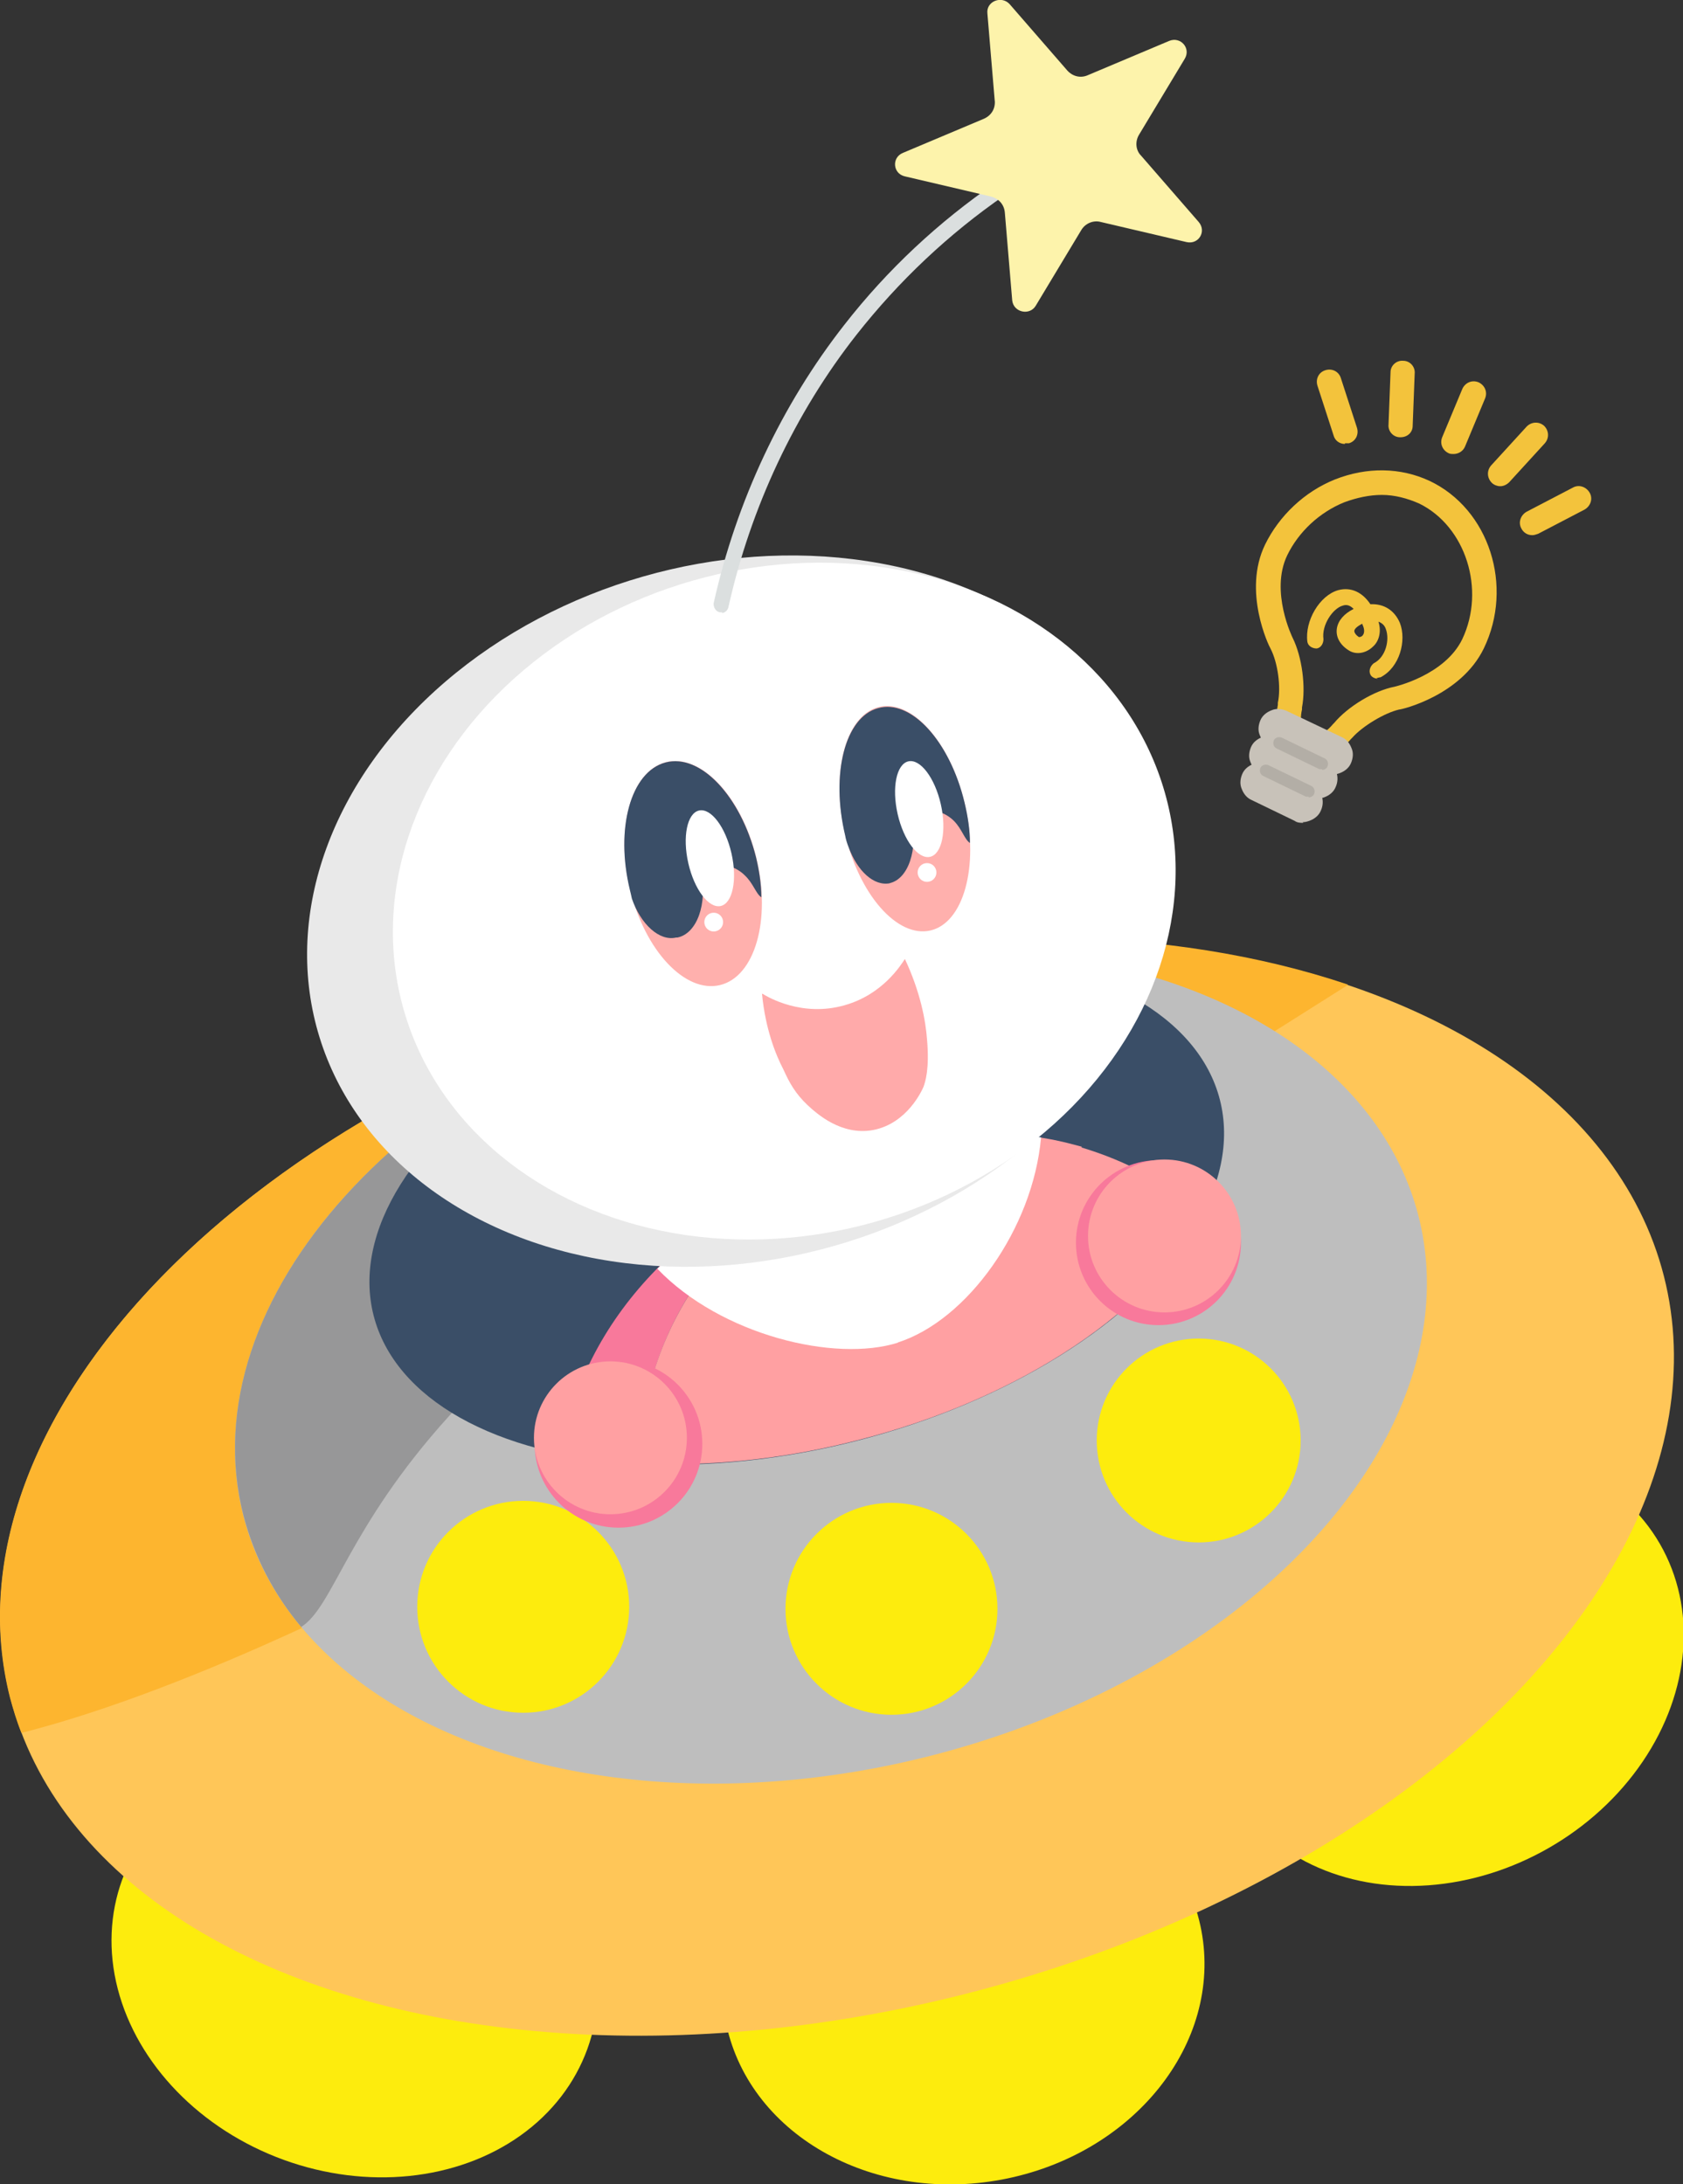 <?xml version="1.0" encoding="UTF-8"?>
<svg id="_レイヤー_1" data-name="レイヤー_1" xmlns="http://www.w3.org/2000/svg" version="1.1" viewBox="0 0 250.9 325.7">
  <rect x="0" y="0" width="250.9" height="325.7" fill="#333333" stroke="none"/>
  <!-- Generator: Adobe Illustrator 29.3.1, SVG Export Plug-In . SVG Version: 2.1.0 Build 151)  -->
  <defs>
    <style>
      .st0 {
        fill: #fdb52f;
      }

      .st1 {
        fill: #3a4e67;
      }

      .st2 {
        fill: #c8c2b9;
      }

      .st3 {
        fill: #fff;
      }

      .st4 {
        fill: #ffc658;
      }

      .st5 {
        fill: #faa;
      }

      .st6 {
        fill: #e9e9e9;
      }

      .st7 {
        fill: #dbdfdf;
      }

      .st8 {
        fill: #fdf3ab;
      }

      .st9 {
        fill: #f3c33c;
      }

      .st10 {
        fill: #979798;
      }

      .st11 {
        fill: #ffa0a2;
      }

      .st12 {
        fill: #fdec0d;
      }

      .st13 {
        fill: #f8799b;
      }

      .st14 {
        fill: #b3aea6;
      }

      .st15 {
        fill: #bebebe;
      }

      .st16 {
        fill: #ffb0ad;
      }
    </style>
  </defs>
  <g>
    <g>
      <ellipse class="st12" cx="143.7" cy="294.5" rx="36.1" ry="31" transform="translate(-51.8 31.5) rotate(-10.6)"/>
      <ellipse class="st12" cx="215.4" cy="248.9" rx="36.9" ry="31" transform="translate(-95.5 140.8) rotate(-30)"/>
      <ellipse class="st12" cx="52.8" cy="293.1" rx="31" ry="36.9" transform="translate(-240.6 242.3) rotate(-70)"/>
      <ellipse class="st4" cx="124.8" cy="221.7" rx="127.2" ry="78" transform="translate(-50.9 37.7) rotate(-14.3)"/>
      <path class="st0" d="M200.9,146.8c-26.2-8.8-60.2-9.7-95.4-.7C37.4,163.5-9.1,211.4,1.5,253.2c.5,1.8,1,3.5,1.7,5.2,36.8-9.3,97-42.3,126.3-66.4l71.4-45.1Z"/>
      <ellipse class="st15" cx="123.9" cy="203.7" rx="90.4" ry="60" transform="translate(-46.5 36.9) rotate(-14.3)"/>
      <path class="st10" d="M66.9,211.2c13.7-15.2,23.5-18.2,32-25.6,11.1-9.7,18.4-25.6,21.9-42.5-3.9.6-7.8,1.4-11.7,2.4-48.4,12.3-81,48.4-72.8,80.5,1.6,6.1,4.5,11.7,8.6,16.6,4.8-3,6.9-14.7,22-31.4Z"/>
      <circle class="st12" cx="178.7" cy="214.8" r="15.2"/>
      <circle class="st12" cx="132.9" cy="239.9" r="15.8"/>
      <circle class="st12" cx="78" cy="239.6" r="15.8"/>
      <ellipse class="st1" cx="118.8" cy="180" rx="65.1" ry="35.9" transform="translate(-40.8 35) rotate(-14.3)"/>
    </g>
    <g>
      <path class="st13" d="M129.4,171.9c-1.1.3-2.2.5-3.3.8-23.3,6.7-39.6,24.6-42.3,43.9,3.7.8,7.6,1.3,11.8,1.5-.3-20,13.2-39,33.9-46.2Z"/>
      <path class="st11" d="M161.3,171c-1.5-.4-3-.8-4.6-1.1-4.7-.9-9.5-1.2-14.5-.7-3.3.3-6.6.9-9.9,1.9-1,.3-1.9.6-2.9.9-20.7,7.2-34.1,26.2-33.9,46.2,9.9.5,20.9-.5,32.2-3.4,24.9-6.3,44.3-19.8,51.6-33.9-5.2-4.5-11.4-7.8-18.1-9.8Z"/>
    </g>
    <path class="st3" d="M133.8,200.2c10.4-3.3,20.2-17,21.4-30.6-7.4-1.2-15.2-.8-22.9,1.4-1,.3-1.9.6-2.9.9-1.1.3-2.2.5-3.3.9-11.2,3.2-20.9,9.1-28.1,16.4,9.5,9.9,26.5,14,35.9,11Z"/>
    <circle class="st13" cx="92.2" cy="215.3" r="12.5"/>
    <circle class="st13" cx="172.7" cy="185.3" r="12.3"/>
  </g>
  <circle class="st11" cx="173.6" cy="184.3" r="11.4"/>
  <circle class="st11" cx="91" cy="214.4" r="11.4"/>
  <g>
    <ellipse class="st6" cx="110.2" cy="135.8" rx="65.3" ry="51.9" transform="translate(-33.2 35.7) rotate(-16)"/>
    <ellipse class="st3" cx="116.9" cy="134.4" rx="59" ry="49.7" transform="translate(-32.5 37.4) rotate(-16)"/>
  </g>
  <g>
    <g>
      <path class="st9" d="M195.3,113.7c-.7,0-1.3-.1-1.9-.4-2.3-1.1-3.6-4.6-2.9-8.2v-.3c.5-2.3,0-6-1.1-8.1-.2-.3-4.2-8.5-.8-15.5,2.1-4.3,5.9-7.9,10.4-9.7,4.8-1.9,9.8-1.8,14.1.2,8.9,4.2,12.6,15.7,8.1,25h0c-3.4,7-12.2,9.1-12.6,9.1-2.2.5-5.5,2.5-7,4.2l-.2.2c-1.8,2.1-4.2,3.3-6.3,3.3ZM206,73.8c-1.8,0-3.7.4-5.6,1.1-3.7,1.5-6.8,4.4-8.5,7.9-2.6,5.4.8,12.3.8,12.3,1.4,2.8,2,7.3,1.4,10.4v.3c-.5,2.1.3,3.9.8,4.2.5.3,2.4-.3,3.8-2l.2-.2c2-2.4,5.9-4.8,9-5.4,0,0,7.5-1.7,10.1-7.1h0c3.5-7.4.5-16.8-6.4-20.2-1.8-.8-3.7-1.3-5.6-1.3ZM219.7,96.1h0,0Z"/>
      <g>
        <path class="st2" d="M200.7,113.4c-.5,1-1.7,1.5-2.7,1l-8.2-3.9c-1-.5-1.5-1.7-1-2.7h0c.5-1,1.7-1.5,2.7-1l8.2,3.9c1,.5,1.5,1.7,1,2.7h0Z"/>
        <path class="st2" d="M198.8,115.5c-.4,0-.9,0-1.3-.3l-8.2-3.9c-.7-.3-1.2-.9-1.5-1.7-.3-.7-.2-1.5.1-2.2.3-.7.9-1.2,1.7-1.5.7-.3,1.5-.2,2.2.1l8.2,3.9c.7.3,1.2.9,1.5,1.7.3.7.2,1.5-.1,2.2s-.9,1.2-1.7,1.5c-.3.1-.6.2-1,.2ZM190.6,107.5c-.1,0-.3,0-.4,0-.3.1-.5.3-.7.6-.1.3-.2.6,0,.9.1.3.3.5.6.7l8.2,3.9c.3.1.6.2.9,0,.3-.1.5-.3.7-.6h0c.1-.3.2-.6,0-.9-.1-.3-.3-.5-.6-.7l-8.2-3.9c-.2,0-.3-.1-.5-.1Z"/>
      </g>
      <g>
        <path class="st2" d="M198.4,117c-.5,1-1.7,1.5-2.7,1l-7.3-3.5c-1-.5-1.5-1.7-1-2.7h0c.5-1,1.7-1.5,2.7-1l7.3,3.5c1,.5,1.5,1.7,1,2.7h0Z"/>
        <path class="st2" d="M196.5,119.1c-.4,0-.9,0-1.3-.3l-7.3-3.5c-.7-.3-1.2-.9-1.5-1.7-.3-.7-.2-1.5.1-2.2.3-.7.9-1.2,1.7-1.5.7-.3,1.5-.2,2.2.1l7.3,3.5c1.5.7,2.1,2.4,1.4,3.9h0c-.3.7-.9,1.2-1.7,1.5-.3.1-.6.2-1,.2ZM189.3,111.5c-.1,0-.3,0-.4,0-.3.1-.5.3-.7.6-.1.3-.2.6,0,.9.1.3.3.5.6.7l7.3,3.5c.3.1.6.2.9,0,.3-.1.5-.3.7-.6.3-.6,0-1.3-.6-1.6l-7.3-3.5c-.2,0-.3-.1-.5-.1ZM198.4,117h0,0Z"/>
      </g>
      <g>
        <path class="st2" d="M196.1,120.6c-.5,1-1.7,1.5-2.7,1l-6.4-3.1c-1-.5-1.5-1.7-1-2.7h0c.5-1,1.7-1.5,2.7-1l6.4,3.1c1,.5,1.5,1.7,1,2.7h0Z"/>
        <path class="st2" d="M194.3,122.7c-.4,0-.9,0-1.3-.3l-6.4-3.1c-.7-.3-1.2-.9-1.5-1.7-.3-.7-.2-1.5.1-2.2.3-.7.9-1.2,1.7-1.5.7-.3,1.5-.2,2.2.1l6.4,3c1.5.7,2.1,2.4,1.4,3.9-.3.7-.9,1.2-1.7,1.5-.3.1-.6.2-1,.2ZM187.9,115.5c-.1,0-.3,0-.4,0-.3.1-.5.3-.7.6-.1.3-.2.6,0,.9.1.3.3.5.6.7l6.4,3.1c.3.1.6.2.9,0,.3-.1.5-.3.7-.6h0c.3-.6,0-1.3-.6-1.6l-6.4-3c-.2,0-.3-.1-.5-.1Z"/>
      </g>
      <g>
        <path class="st14" d="M195.1,118.8c-.1,0-.3,0-.4,0l-6.4-3.1c-.4-.2-.6-.7-.4-1.2.2-.4.7-.6,1.2-.4l6.4,3.1c.4.2.6.7.4,1.2-.1.3-.5.5-.8.5Z"/>
        <path class="st14" d="M197.1,114.7c-.1,0-.3,0-.4,0l-6.4-3.1c-.4-.2-.6-.7-.4-1.2.2-.4.7-.6,1.2-.4l6.4,3.1c.4.2.6.7.4,1.2-.1.3-.5.5-.8.5Z"/>
      </g>
      <path class="st9" d="M205.4,101.2c-.4,0-.9-.2-1.1-.6-.3-.6,0-1.3.5-1.7,1.8-.9,2.4-3.5,1.8-5.1-.2-.6-.6-.9-1.1-1.1.5,1.6,0,3-.8,3.7-1,1-2.5,1.3-3.6.6-1.3-.8-2-2-1.8-3.3.2-1.2,1.1-2.2,2.5-2.9-.5-.5-1-.7-1.6-.5-1.5.4-3.2,2.9-2.9,5,0,.7-.4,1.3-1,1.4-.7,0-1.3-.4-1.4-1-.4-3.1,1.8-6.9,4.6-7.7,1.9-.5,3.6.3,4.8,2.1,2-.1,3.6.9,4.4,2.8,1,2.6,0,6.6-2.9,8.1-.2,0-.4.1-.6.1ZM203.1,93c-.8.4-1.2.8-1.2,1.1,0,.2.2.6.7.9,0,0,.3,0,.5-.2.3-.3.4-.9,0-1.7Z"/>
    </g>
    <g>
      <path class="st9" d="M228.4,79.8c-.7,0-1.3-.4-1.6-1-.5-.9-.1-2,.8-2.5l6.9-3.6c.9-.5,2-.1,2.5.8.5.9.1,2-.8,2.5l-6.9,3.6c-.3.1-.6.2-.8.2Z"/>
      <path class="st9" d="M223.6,72.5c-.4,0-.9-.2-1.2-.5-.7-.7-.8-1.8-.1-2.6l5.3-5.8c.7-.7,1.8-.8,2.6-.1.7.7.8,1.8.1,2.6l-5.3,5.8c-.4.4-.9.6-1.3.6Z"/>
      <path class="st9" d="M216.7,67.7c-.2,0-.5,0-.7-.1-.9-.4-1.4-1.4-1-2.4l3-7.2c.4-.9,1.4-1.4,2.4-1,.9.4,1.4,1.4,1,2.4l-3,7.2c-.3.7-1,1.1-1.7,1.1Z"/>
      <path class="st9" d="M208.7,65.2s0,0,0,0c-1,0-1.8-.9-1.7-1.9l.3-7.8c0-1,.9-1.8,1.9-1.7,1,0,1.8.9,1.7,1.9l-.3,7.8c0,1-.8,1.7-1.8,1.7Z"/>
      <path class="st9" d="M200.5,66.2c-.8,0-1.5-.5-1.7-1.3l-2.4-7.4c-.3-1,.2-2,1.2-2.3,1-.3,2,.2,2.3,1.2l2.4,7.4c.3,1-.2,2-1.2,2.3-.2,0-.4,0-.6,0Z"/>
    </g>
  </g>
  <g>
    <path class="st7" d="M107.7,91.3c-.1,0-.2,0-.4,0-.6-.1-1-.8-.9-1.4,3.4-15.2,10.1-29.5,19.5-41.5,6.4-8.2,14-15.3,22.6-21.2.5-.4,1.2-.2,1.6.3s.2,1.2-.3,1.6c-8.4,5.8-15.8,12.8-22.1,20.8-9.2,11.7-15.8,25.8-19.1,40.6-.1.5-.5.9-1,.9Z"/>
    <path class="st8" d="M148.3,15.1l-1.1-13.1c-.2-1.8,2.1-2.7,3.3-1.4l8.6,9.9c.8.9,2,1.2,3.1.7l12.1-5.1c1.7-.7,3.3,1.1,2.3,2.7l-6.8,11.3c-.6,1-.5,2.3.3,3.1l8.6,9.9c1.2,1.4,0,3.4-1.8,3l-12.8-3c-1.1-.3-2.3.2-2.9,1.2l-6.8,11.3c-.9,1.5-3.3,1-3.5-.8l-1.1-13.1c-.1-1.2-.9-2.1-2.1-2.4l-12.8-3c-1.8-.4-2-2.8-.3-3.5l12.1-5.1c1.1-.5,1.7-1.5,1.6-2.7Z"/>
  </g>
  <g>
    <ellipse class="st16" cx="134.9" cy="122.1" rx="9.2" ry="17.1" transform="translate(-23.7 32.9) rotate(-12.8)"/>
    <path class="st1" d="M132.6,131.7c2.8-.6,4.3-5,3.3-9.8,0-.3-.1-.5-.2-.8,1.1-.4,2-.4,2.2-.4,1.4,0,3.1.5,4.3,1.7,1.2,1.2,1.6,2.8,2.4,3.3,0-1.9-.3-3.9-.8-6-2.2-9.2-8-15.5-12.9-14.1-4.9,1.3-7.1,9.8-4.9,19,.1.6.3,1.2.5,1.7,1.3,3.6,3.8,5.9,6.2,5.4Z"/>
    <ellipse class="st3" cx="137" cy="120.7" rx="3.3" ry="7.3" transform="translate(-23.3 33.3) rotate(-12.8)"/>
    <circle class="st3" cx="138.2" cy="130.1" r="1.4"/>
  </g>
  <g>
    <ellipse class="st16" cx="103.4" cy="130.2" rx="9.7" ry="17.1" transform="translate(-27.6 27.8) rotate(-13.5)"/>
    <path class="st1" d="M101,139.8c2.9-.6,4.5-5,3.5-9.8,0-.3-.1-.5-.2-.8,1.1-.4,2-.4,2.2-.4,1.5,0,3.3.5,4.5,1.7,1.3,1.2,1.7,2.8,2.5,3.3,0-1.9-.3-3.9-.8-6-2.3-9.1-8.3-15.5-13.5-14.1-5.2,1.4-7.5,9.9-5.3,19,.1.4.2.8.3,1.3,1.3,3.8,4.1,6.4,6.6,5.8Z"/>
    <ellipse class="st3" cx="105.8" cy="128" rx="3.3" ry="7.3" transform="translate(-25.7 26.6) rotate(-12.8)"/>
    <circle class="st3" cx="106.4" cy="137.5" r="1.4"/>
  </g>
  <path class="st5" d="M113.7,148.2c.8.5,5.9,3.5,12.2,1.7,5.7-1.6,8.4-6,9-6.9,2.3,4.9,3.1,9.2,3.3,12,.4,4.5-.3,6.4-.5,7-.2.5-2.4,5.5-7.5,6.5-4.8.9-8.5-2.5-9.8-3.7-1.8-1.7-2.7-3.3-3.6-5.3-1.2-2.3-2.7-6.1-3.2-11.3Z"/>
</svg>